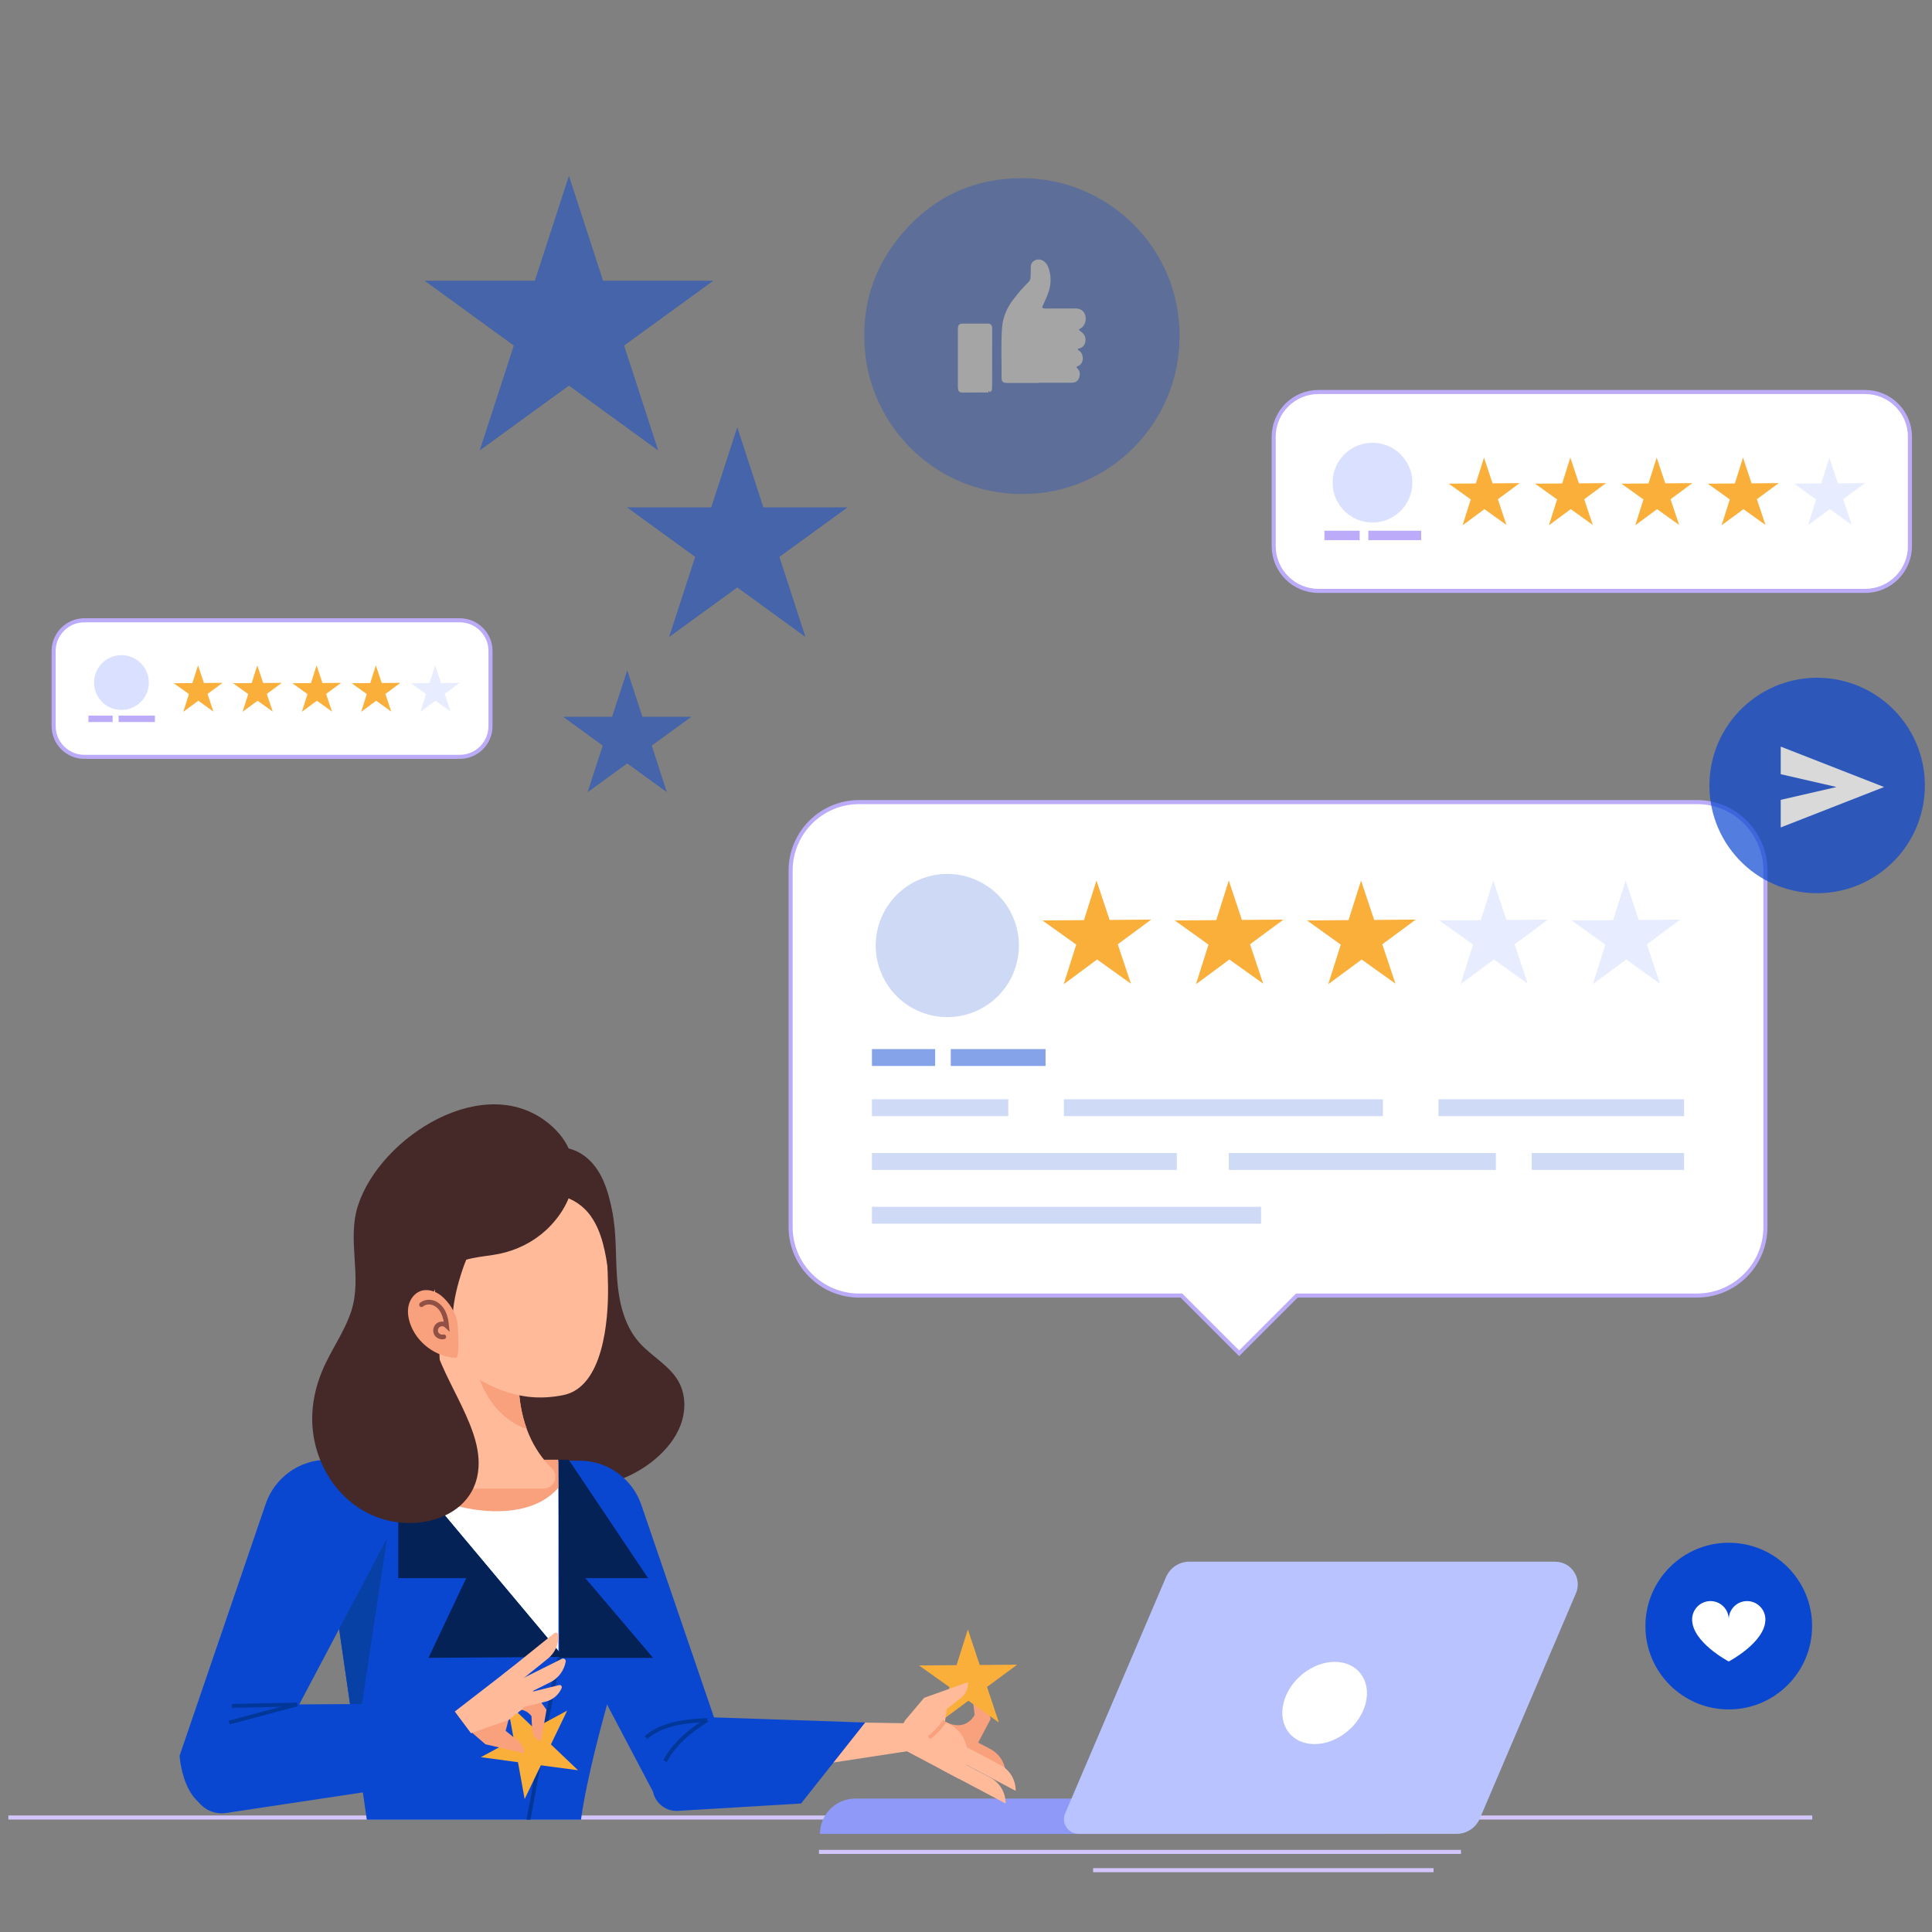 <svg xmlns="http://www.w3.org/2000/svg" xmlns:xlink="http://www.w3.org/1999/xlink" id="Layer_1" viewBox="0 0 500 500"><rect x="0" y="0" width="500" height="500" fill="#808080" stroke="none"/><defs><style>.cls-1,.cls-2,.cls-3,.cls-4{fill:none;}.cls-5{clip-path:url(#clippath);}.cls-6{fill:#faaf3b;}.cls-7,.cls-8{fill:#f9a07d;}.cls-9{fill:#042256;}.cls-10{fill:#e8ecff;}.cls-11,.cls-12{fill:#fff;}.cls-13{fill:#ffba9a;}.cls-14{fill:#fdfdfe;}.cls-15{fill:#b8c3ff;}.cls-16{fill:#8f9af8;}.cls-17{fill:#dae0ff;}.cls-18{fill:#bbabf8;}.cls-19,.cls-20,.cls-21{fill:#0a47d1;}.cls-22{fill:#0841a5;}.cls-23{fill:#452828;}.cls-12{stroke:#bbabf8;}.cls-12,.cls-20,.cls-8,.cls-2,.cls-3,.cls-4{stroke-miterlimit:10;}.cls-12,.cls-2{stroke-width:1.05px;}.cls-20{stroke:#003799;}.cls-8{stroke:#f9a07d;}.cls-21,.cls-24{opacity:.2;}.cls-2{stroke:#d3c6fc;}.cls-3{stroke:#915046;stroke-linecap:round;stroke-width:1.22px;}.cls-25{opacity:.3;}.cls-26{opacity:.5;}.cls-27{opacity:.7;}.cls-4{stroke:#383757;stroke-width:1.86px;}</style><clipPath id="clippath"><rect class="cls-1" x="1.85" y="284.5" width="288.1" height="186.44"></rect></clipPath></defs><g><path class="cls-12" d="M439.14,207.58H222.35c-9.8,0-17.74,7.94-17.74,17.74v92.23c0,9.8,7.94,17.74,17.74,17.74h83.4l14.94,14.94,14.94-14.94h103.52c9.8,0,17.74-7.94,17.74-17.74v-92.23c0-9.8-7.94-17.74-17.74-17.74Z"></path><g><g><circle class="cls-21" cx="245.16" cy="244.71" r="18.53" transform="translate(-75.76 114.34) rotate(-22.84)"></circle><polygon class="cls-6" points="283.77 227.88 287.17 238.08 297.92 237.99 289.28 244.38 292.68 254.57 283.93 248.32 275.29 254.71 278.53 244.46 269.78 238.21 280.53 238.13 283.77 227.88"></polygon><polygon class="cls-6" points="318.01 227.88 321.41 238.08 332.16 237.99 323.51 244.38 326.91 254.57 318.17 248.32 309.52 254.71 312.76 244.46 304.02 238.21 314.77 238.13 318.01 227.88"></polygon><polygon class="cls-6" points="352.24 227.88 355.64 238.08 366.39 237.99 357.74 244.38 361.14 254.57 352.4 248.32 343.75 254.71 346.99 244.46 338.25 238.21 349 238.13 352.24 227.88"></polygon><polygon class="cls-10" points="386.47 227.88 389.87 238.08 400.62 237.99 391.98 244.38 395.38 254.57 386.63 248.32 377.99 254.71 381.23 244.46 372.48 238.21 383.23 238.13 386.47 227.88"></polygon><polygon class="cls-10" points="420.71 227.88 424.11 238.08 434.86 237.99 426.21 244.38 429.61 254.57 420.87 248.32 412.22 254.71 415.46 244.46 406.72 238.21 417.47 238.13 420.71 227.88"></polygon></g><g><g class="cls-26"><rect class="cls-19" x="225.66" y="271.5" width="16.36" height="4.37"></rect><rect class="cls-19" x="246.06" y="271.5" width="24.53" height="4.37"></rect></g><g class="cls-24"><g><rect class="cls-19" x="225.66" y="284.49" width="35.29" height="4.37"></rect><rect class="cls-19" x="275.33" y="284.49" width="82.57" height="4.37"></rect><rect class="cls-19" x="372.28" y="284.49" width="63.55" height="4.37"></rect></g><g><rect class="cls-19" x="225.66" y="298.41" width="78.9" height="4.37"></rect><rect class="cls-19" x="396.41" y="298.41" width="39.43" height="4.37"></rect><rect class="cls-19" x="318.01" y="298.41" width="69.12" height="4.37"></rect></g><rect class="cls-19" x="225.66" y="312.32" width="100.7" height="4.37"></rect></g></g></g></g><g><path class="cls-12" d="M341.21,101.45h141.5c6.39,0,11.58,5.19,11.58,11.58v28.31c0,6.39-5.19,11.58-11.58,11.58h-141.5c-6.39,0-11.58-5.19-11.58-11.58v-28.31c0-6.39,5.19-11.58,11.58-11.58Z"></path><polygon class="cls-6" points="384.06 118.43 386.28 125.09 393.29 125.03 387.65 129.2 389.87 135.85 384.16 131.77 378.52 135.94 380.63 129.25 374.93 125.17 381.94 125.12 384.06 118.43"></polygon><polygon class="cls-6" points="406.4 118.43 408.62 125.09 415.64 125.03 409.99 129.2 412.21 135.85 406.51 131.77 400.86 135.94 402.98 129.25 397.27 125.17 404.29 125.12 406.4 118.43"></polygon><polygon class="cls-6" points="428.75 118.43 430.97 125.09 437.98 125.03 432.34 129.2 434.56 135.85 428.85 131.77 423.21 135.94 425.32 129.25 419.62 125.17 426.63 125.12 428.75 118.43"></polygon><polygon class="cls-6" points="451.09 118.43 453.31 125.09 460.33 125.03 454.68 129.2 456.9 135.85 451.2 131.77 445.55 135.94 447.67 129.25 441.96 125.17 448.98 125.12 451.09 118.43"></polygon><polygon class="cls-10" points="473.44 118.43 475.66 125.09 482.67 125.03 477.03 129.2 479.25 135.85 473.54 131.77 467.9 135.94 470.01 129.25 464.31 125.17 471.32 125.12 473.44 118.43"></polygon><g><circle class="cls-17" cx="355.2" cy="124.9" r="10.32" transform="translate(175.23 455.63) rotate(-80.82)"></circle><g><rect class="cls-18" x="342.76" y="137.35" width="9.12" height="2.44"></rect><rect class="cls-18" x="354.13" y="137.35" width="13.67" height="2.44"></rect></g></g></g><g><path class="cls-12" d="M21.83,160.53H118.99c4.39,0,7.95,3.56,7.95,7.95v19.44c0,4.39-3.56,7.95-7.95,7.95H21.83c-4.39,0-7.95-3.56-7.95-7.95v-19.44c0-4.39,3.56-7.95,7.95-7.95Z"></path><polygon class="cls-6" points="51.25 172.19 52.77 176.76 57.59 176.72 53.71 179.59 55.23 184.16 51.32 181.35 47.44 184.22 48.89 179.62 44.98 176.82 49.79 176.78 51.25 172.19"></polygon><polygon class="cls-6" points="66.59 172.19 68.11 176.76 72.93 176.72 69.05 179.59 70.58 184.16 66.66 181.35 62.78 184.22 64.24 179.62 60.32 176.82 65.13 176.78 66.59 172.19"></polygon><polygon class="cls-6" points="81.93 172.19 83.45 176.76 88.27 176.72 84.4 179.59 85.92 184.16 82 181.35 78.13 184.22 79.58 179.62 75.66 176.82 80.48 176.78 81.93 172.19"></polygon><polygon class="cls-6" points="97.27 172.19 98.8 176.76 103.61 176.72 99.74 179.59 101.26 184.16 97.34 181.35 93.47 184.22 94.92 179.62 91 176.82 95.82 176.78 97.27 172.19"></polygon><polygon class="cls-10" points="112.62 172.19 114.14 176.76 118.96 176.72 115.08 179.59 116.61 184.16 112.69 181.35 108.81 184.22 110.26 179.62 106.35 176.82 111.16 176.78 112.62 172.19"></polygon><g><circle class="cls-17" cx="31.43" cy="176.64" r="7.09" transform="translate(-147.97 179.02) rotate(-80.67)"></circle><g><rect class="cls-18" x="22.89" y="185.19" width="6.26" height="1.67"></rect><rect class="cls-18" x="30.7" y="185.19" width="9.39" height="1.67"></rect></g></g></g><g class="cls-26"><polygon class="cls-19" points="147.24 45.5 156.07 72.65 184.61 72.65 161.52 89.43 170.34 116.58 147.24 99.8 124.15 116.58 132.97 89.43 109.88 72.65 138.42 72.65 147.24 45.5"></polygon><polygon class="cls-19" points="190.81 110.57 197.55 131.3 219.35 131.3 201.71 144.12 208.45 164.85 190.81 152.03 173.17 164.85 179.91 144.12 162.27 131.3 184.07 131.3 190.81 110.57"></polygon><polygon class="cls-19" points="162.33 173.46 166.25 185.51 178.92 185.51 168.67 192.96 172.58 205.02 162.33 197.57 152.07 205.02 155.99 192.96 145.74 185.51 158.41 185.51 162.33 173.46"></polygon></g><g class="cls-27"><circle class="cls-19" cx="470.27" cy="203.26" r="27.88" transform="translate(-19.22 354.48) rotate(-40.54)"></circle><polygon class="cls-11" points="460.85 193.22 460.85 200.36 475.3 203.68 460.85 207 460.85 214.14 487.6 203.68 460.85 193.22"></polygon></g><g class="cls-25"><path class="cls-19" d="M305.27,87.05c0,22.52-18.31,40.85-40.67,40.81-22.71-.05-38.48-17.42-40.61-35.74-1.41-12.13,1.84-22.93,9.83-32.08,8.05-9.23,18.45-13.96,30.71-13.94,22.24,.04,40.87,18.06,40.74,40.95Z"></path><g><path class="cls-14" d="M268.87,99.1c-2.77,0-5.54,0-8.31,0-1,0-1.36-.32-1.35-1.32,.03-4.32-.2-8.64,.12-12.96,.2-2.77,1.3-5.26,3.01-7.45,1.16-1.49,2.37-2.93,3.73-4.25,.44-.43,.66-.91,.65-1.52-.01-.74,.06-1.48,.04-2.22-.02-.92,.28-1.69,1.15-2.04,.9-.36,1.79-.18,2.52,.51,.71,.67,.99,1.56,1.21,2.47,.57,2.33,.13,4.54-.83,6.68-.32,.72-.61,1.45-.97,2.15-.23,.46-.05,.62,.35,.68,.21,.03,.43,.02,.64,.02,2.48,0,4.97-.01,7.45-.02,1.35,0,2.27,.64,2.59,1.8,.36,1.3-.16,2.79-1.25,3.37-.49,.26-.48,.37-.05,.67,.91,.64,1.51,1.44,1.33,2.65-.14,.91-.59,1.54-1.49,1.83-.17,.05-.43,.04-.46,.26-.03,.23,.24,.27,.38,.37,1.19,.89,1.35,3.26-.4,3.98-.34,.14-.49,.22-.13,.56,.77,.74,.78,1.68,.42,2.59-.35,.88-1.14,1.15-2.05,1.14-2.77,0-5.54,0-8.31,0v.04Z"></path><path class="cls-14" d="M255.86,101.57c-2.29,0-4.58,.01-6.87,.02-.68,0-1-.38-1.07-1-.04-.33-.02-.67-.02-1,0-4.79,0-9.59,0-14.38,0-1.18,.3-1.47,1.49-1.47,2.05,0,4.1,0,6.15,0,.82,0,1.24,.36,1.24,1.15,0,5.03-.01,10.06-.02,15.1,0,.02-.01,.05-.02,.07-.13,.04-.11,.09,0,.14,.04,.54,.02,1.06-.6,1.29-.02-.15-.07-.32-.25-.26-.2,.06-.02,.24-.05,.36Z"></path></g></g><g><g><line class="cls-2" x1="2.17" y1="470.37" x2="469.01" y2="470.37"></line><path class="cls-16" d="M358.12,465.47H221.35c-5.05,0-9.14,4.09-9.14,9.14h145.91v-9.14Z"></path><path class="cls-15" d="M402.47,404.16h-94.67c-2.63,0-5,1.57-6.03,3.98l-26.11,61.17c-1.07,2.51,.77,5.3,3.5,5.3h97.79c2.63,0,5-1.57,6.03-3.98l24.88-58.3c1.65-3.87-1.19-8.16-5.39-8.16Z"></path><path class="cls-11" d="M353.45,440.73c-1.44,5.87-7.37,10.64-13.25,10.64s-9.47-4.76-8.02-10.64c1.44-5.87,7.37-10.64,13.25-10.64s9.47,4.76,8.02,10.64Z"></path></g><line class="cls-2" x1="211.95" y1="479.27" x2="378.1" y2="479.27"></line><line class="cls-2" x1="282.9" y1="484" x2="371" y2="484"></line><circle class="cls-19" cx="447.4" cy="420.83" r="21.57"></circle><path class="cls-11" d="M452.13,414.36c-2.62,0-4.73,2.13-4.73,4.75,0-2.62-2.11-4.75-4.73-4.75s-4.75,2.13-4.75,4.75c0,5.92,9.48,10.88,9.48,10.88,0,0,9.48-4.96,9.48-10.88,0-2.62-2.13-4.75-4.75-4.75Z"></path><g class="cls-5"><path class="cls-23" d="M158.45,313.53c1.14,5.73,.82,11.64,1.26,17.47,.44,5.83,1.77,11.88,5.6,16.3,3.25,3.74,8.11,6.1,10.43,10.48,1.76,3.33,1.73,7.43,.42,10.96-1.31,3.53-3.8,6.53-6.69,8.95-9.95,8.32-24.85,9.65-36.64,4.23-11.78-5.42-20.25-16.97-23.04-29.64-2.78-12.67-.17-26.22,6.07-37.59,3.53-6.42,8.38-12.38,14.93-15.67,5.41-2.72,13.54-3.75,19.01-.46,4.69,2.82,7.64,9.93,8.64,14.97Z"></path><g><g><path class="cls-7" d="M252.24,443.79s-2.12,4.55-7.5,1.84l-3.52,6.65,8.78,4.65,6.38-12.05-2.52-11.87s-2.38,.94-2.32,3.49c.07,2.55,.7,7.29,.7,7.29Z"></path><path class="cls-7" d="M260.27,459.35c.04-2.77-1.45-5.36-3.93-6.68l-9.2-4.87-1.9,3.59,15.03,7.96Z"></path><path class="cls-13" d="M262.85,463.47c.04-2.77-1.45-5.36-3.93-6.68l-10.56-5.59-1.9,3.59,16.39,8.68Z"></path><polygon class="cls-6" points="250.48 421.7 253.55 430.9 263.24 430.82 255.44 436.58 258.51 445.78 250.62 440.14 242.83 445.9 245.75 436.65 237.86 431.02 247.56 430.94 250.48 421.7"></polygon><path class="cls-13" d="M244.56,445.54l.45-3.22,3.72-2.94c1.13-.89,1.79-2.25,1.79-3.68v-.36s-11.35,4.05-11.35,4.05l-4.95,5.86-3.19,6.03,17.16,9.09,1.17-2.2c2.3-4.35,.64-9.74-3.71-12.04l-1.09-.58Z"></path><path class="cls-13" d="M260.24,466.74c.04-2.77-1.45-5.36-3.93-6.68l-10.56-5.59-1.9,3.59,16.39,8.68Z"></path><path class="cls-8" d="M244.45,445.42c-1.08,1.66-2.45,3.12-4.04,4.29"></path></g><polygon class="cls-13" points="183.02 445.15 235.29 446 235.08 453.17 172.89 462.67 183.02 445.15"></polygon></g><path class="cls-19" d="M134.64,378.02h15.33c7.23,0,13.67,4.6,16.01,11.44l22.28,65.15s-1.55,12.05-10.97,13.16c-3.54,.42-6.95-1.52-8.61-4.68l-34.03-64.57v-20.51Z"></path><g><path class="cls-19" d="M173.48,444.08l50.43,1.7-16.6,20.97-31.86,1.9c-4.21,.25-7.44-3.69-6.37-7.77l2.09-7.95,2.32-8.86Z"></path><g><path class="cls-20" d="M183.02,445.15c-4.12,2.49-8.76,6.32-10.9,10.64"></path><path class="cls-20" d="M183.02,445.15c-5.34,.21-11.93,.93-15.84,4.58"></path></g></g><path class="cls-11" d="M146.06,519.46c-8.21,.84-16.75,.63-24.96-.16-13.11-1.26-24.68-7.45-35.98-13.74-1.63-.91-3.28-1.84-4.92-2.79,5.96-9.43,13.55-19.17,22.27-25.34h43.56l14.12,38.6c-4.37,2.05-9.46,2.95-14.08,3.42Z"></path><path class="cls-19" d="M95.58,475.4l-12.65-87.21,6.35-10.28h57.94l15.93,42.9s-13.31,41.28-13.31,56.59l14.66,42.56-17.31,6.66-13.33-40.9-14.65,40.61-45.6-18.97,21.97-31.96Z"></path><polygon class="cls-22" points="82.93 388.19 89.36 377.78 97.66 377.78 100.1 398.53 92.1 451.42 82.93 388.19"></polygon><polygon class="cls-11" points="144.53 378.2 144.53 427.27 103.42 378.2 144.53 378.2"></polygon><path class="cls-7" d="M119.33,390c-2.89-.69-5.7-1.66-8.41-2.85l-7.85-9.37h41.46v7.2c-5.81,6.85-16.79,7.02-25.2,5.02Z"></path><polygon class="cls-9" points="103.07 377.78 103.07 408.43 120.65 408.43 110.89 429.05 145.8 428.8 103.07 377.78"></polygon><polygon class="cls-9" points="144.53 377.78 147.18 377.78 167.73 408.43 151.5 408.43 169.02 429.05 145.8 429.05 144.77 429.05 144.53 377.78"></polygon><path class="cls-20" d="M144.72,429c-3.96,18.7-6.86,37.63-10.82,56.33"></path><path class="cls-4" d="M153.35,489.23c-3.39,1.13-6.97,1.68-10.54,1.63"></path><path class="cls-4" d="M115.06,490.4c-6.51-.34-12.94-2.01-18.79-4.88"></path><path class="cls-19" d="M100.1,377.77h-15.33c-7.23,0-13.67,4.6-16.01,11.44l-22.28,65.15s.25,4.82,2.49,8.94c3.56,6.55,12.37,8.22,15.87,1.64l35.25-66.67v-20.51Z"></path><polygon class="cls-6" points="131.23 440.62 138.24 447.31 146.78 442.71 142.58 451.45 149.59 458.14 139.98 456.85 135.78 465.59 134.05 456.05 124.44 454.76 132.97 450.15 131.23 440.62"></polygon><g><path class="cls-7" d="M121.42,447.78l4.21,3.64,10.07,2.31-.05-.36c-.2-1.42-1.04-2.68-2.27-3.41l-2.52-2.02,.73-2.79,4.24-3.52-5.14-4.44-10.97,7.22,1.71,3.38Z"></path><path class="cls-7" d="M137.56,444.17s-2.16-3.37-6.13-.65l-3.5-4.89,7.16-5,6.34,8.85-1.42,8.13s-1.99-.49-2.21-2.51c-.22-2.02-.24-3.92-.24-3.92Z"></path></g><g><path class="cls-13" d="M121.88,448.54l-4.18-5.6,15.54-12.01,1.45,2.03c2.86,4,2.72,7.6,.26,9.54l-3.37,2.65-9.7,3.4Z"></path><path class="cls-13" d="M144.71,436.1c.45-.11,.83,.35,.64,.77-.74,1.72-2.24,3.04-4.11,3.5l-9.48,2.33-.79-3.22,13.75-3.38Z"></path><path class="cls-13" d="M143.42,422.69c.45-.36,1.1-.05,1.12,.53,.07,2.3-.91,4.56-2.77,6.05l-9.38,7.55-2.57-3.19,13.59-10.94Z"></path><path class="cls-13" d="M145.42,429.3c.51-.26,1.09,.19,.98,.76-.42,2.27-1.87,4.26-4,5.32l-9.39,4.67-1.82-3.66,14.23-7.09Z"></path></g><path class="cls-19" d="M62.92,441.18l51.44-.3-16.01,22.32-39.86,6c-5.15,.78-9.53-3.74-8.61-8.88,1.46-8.23,4.92-18.47,13.05-19.14Z"></path><g><line class="cls-20" x1="76.89" y1="441.14" x2="60.05" y2="441.48"></line><line class="cls-20" x1="76.89" y1="441.1" x2="59.32" y2="445.78"></line></g><path class="cls-13" d="M113.18,336.75l1.81,45.24c.07,1.82,1.57,3.26,3.39,3.26h22.27c2.77,0,4.11-3.36,2.13-5.29-4.27-4.18-8.6-11.34-8.6-23.23v-19.06l-21.01-.91Z"></path><path class="cls-7" d="M123.46,337.2l10.73,.46v19.06c0,5.23,.84,9.54,2.14,13.09-12.33-4.19-16.49-20.72-12.87-32.62Z"></path><path class="cls-13" d="M118.68,353.7c-1.51-1.02-2.98-2.25-4.39-3.62-7.15-6.95-11.42-16.35-12.42-26.27-.93-9.22,.92-18.4,8.58-24.49,8.2-6.52,20.98-7.09,30.21-2.57,8.83,4.33,13.69,12.55,15.49,21.97,.9,4.67,1.15,9.45,1.21,14.2,.12,8.9-1.26,25.98-11.49,28.11-11.04,2.27-19.1-1.87-27.2-7.34Z"></path><path class="cls-23" d="M152.93,314.78c2.94,4.19,3.77,9.46,4.54,14.52,1.83-6.49,1.83-13.49,0-19.98-.85-3.04-2.13-6.02-4.24-8.37-2.11-2.35-5.13-4.01-8.28-3.96-4.93,.08-10.87,6.88-5.77,10.99,1.56,1.25,4.2,1,6.05,1.49,3.11,.83,5.85,2.65,7.71,5.31Z"></path><path class="cls-23" d="M141.12,318.52c-3.33,3.03-7.45,5.03-11.85,5.96-4.51,.95-9.97,.69-13.36,4.3-10.3,10.96-1.62,24.13,3.63,35.19,2.64,5.57,5.38,12.03,3.94,18.31-1.84,8.03-9.66,11.85-17.36,11.88-12.52,.05-22.23-9.25-24.73-21.21-1.29-6.19-.41-12.38,2-18.17,2.21-5.34,5.78-10.05,7.55-15.57,2.84-8.84-1.18-18.17,1.69-27.16,5.7-17.86,33.17-35.4,49.91-20.84,9.66,8.4,6.52,20.12-1.42,27.33Z"></path><path class="cls-23" d="M116.56,322.46c-2.25,2.14-3.72,5.15-4.04,8.24-.37,3.53,.59,7.06,2.34,10.17l2.29-.4c.24-4.02,1.26-8.03,2.52-11.8,.58-1.73,1.28-3.45,2.1-5.1-.68-3.17-3.18-3.04-5.22-1.11Z"></path><path class="cls-7" d="M114.34,335.45c-1.54-1.31-3.76-2.03-5.65-1.27-1.51,.61-2.57,2.09-2.94,3.68s-.11,3.27,.44,4.81c1.74,4.9,6.62,8.51,11.82,8.75,1.07,.05,.48-8.55,.33-9.37-.48-2.46-2.1-4.98-4-6.59Z"></path><path class="cls-3" d="M109.09,337.65c.89-.75,2.22-.84,3.29-.38,1.07,.46,1.88,1.39,2.38,2.44,.5,1.05,.71,2.21,.83,3.37-.57-.54-1.53-.6-2.17-.14-.64,.46-.87,1.39-.54,2.1,.34,.71,1.21,1.12,1.97,.92"></path></g></g></svg>